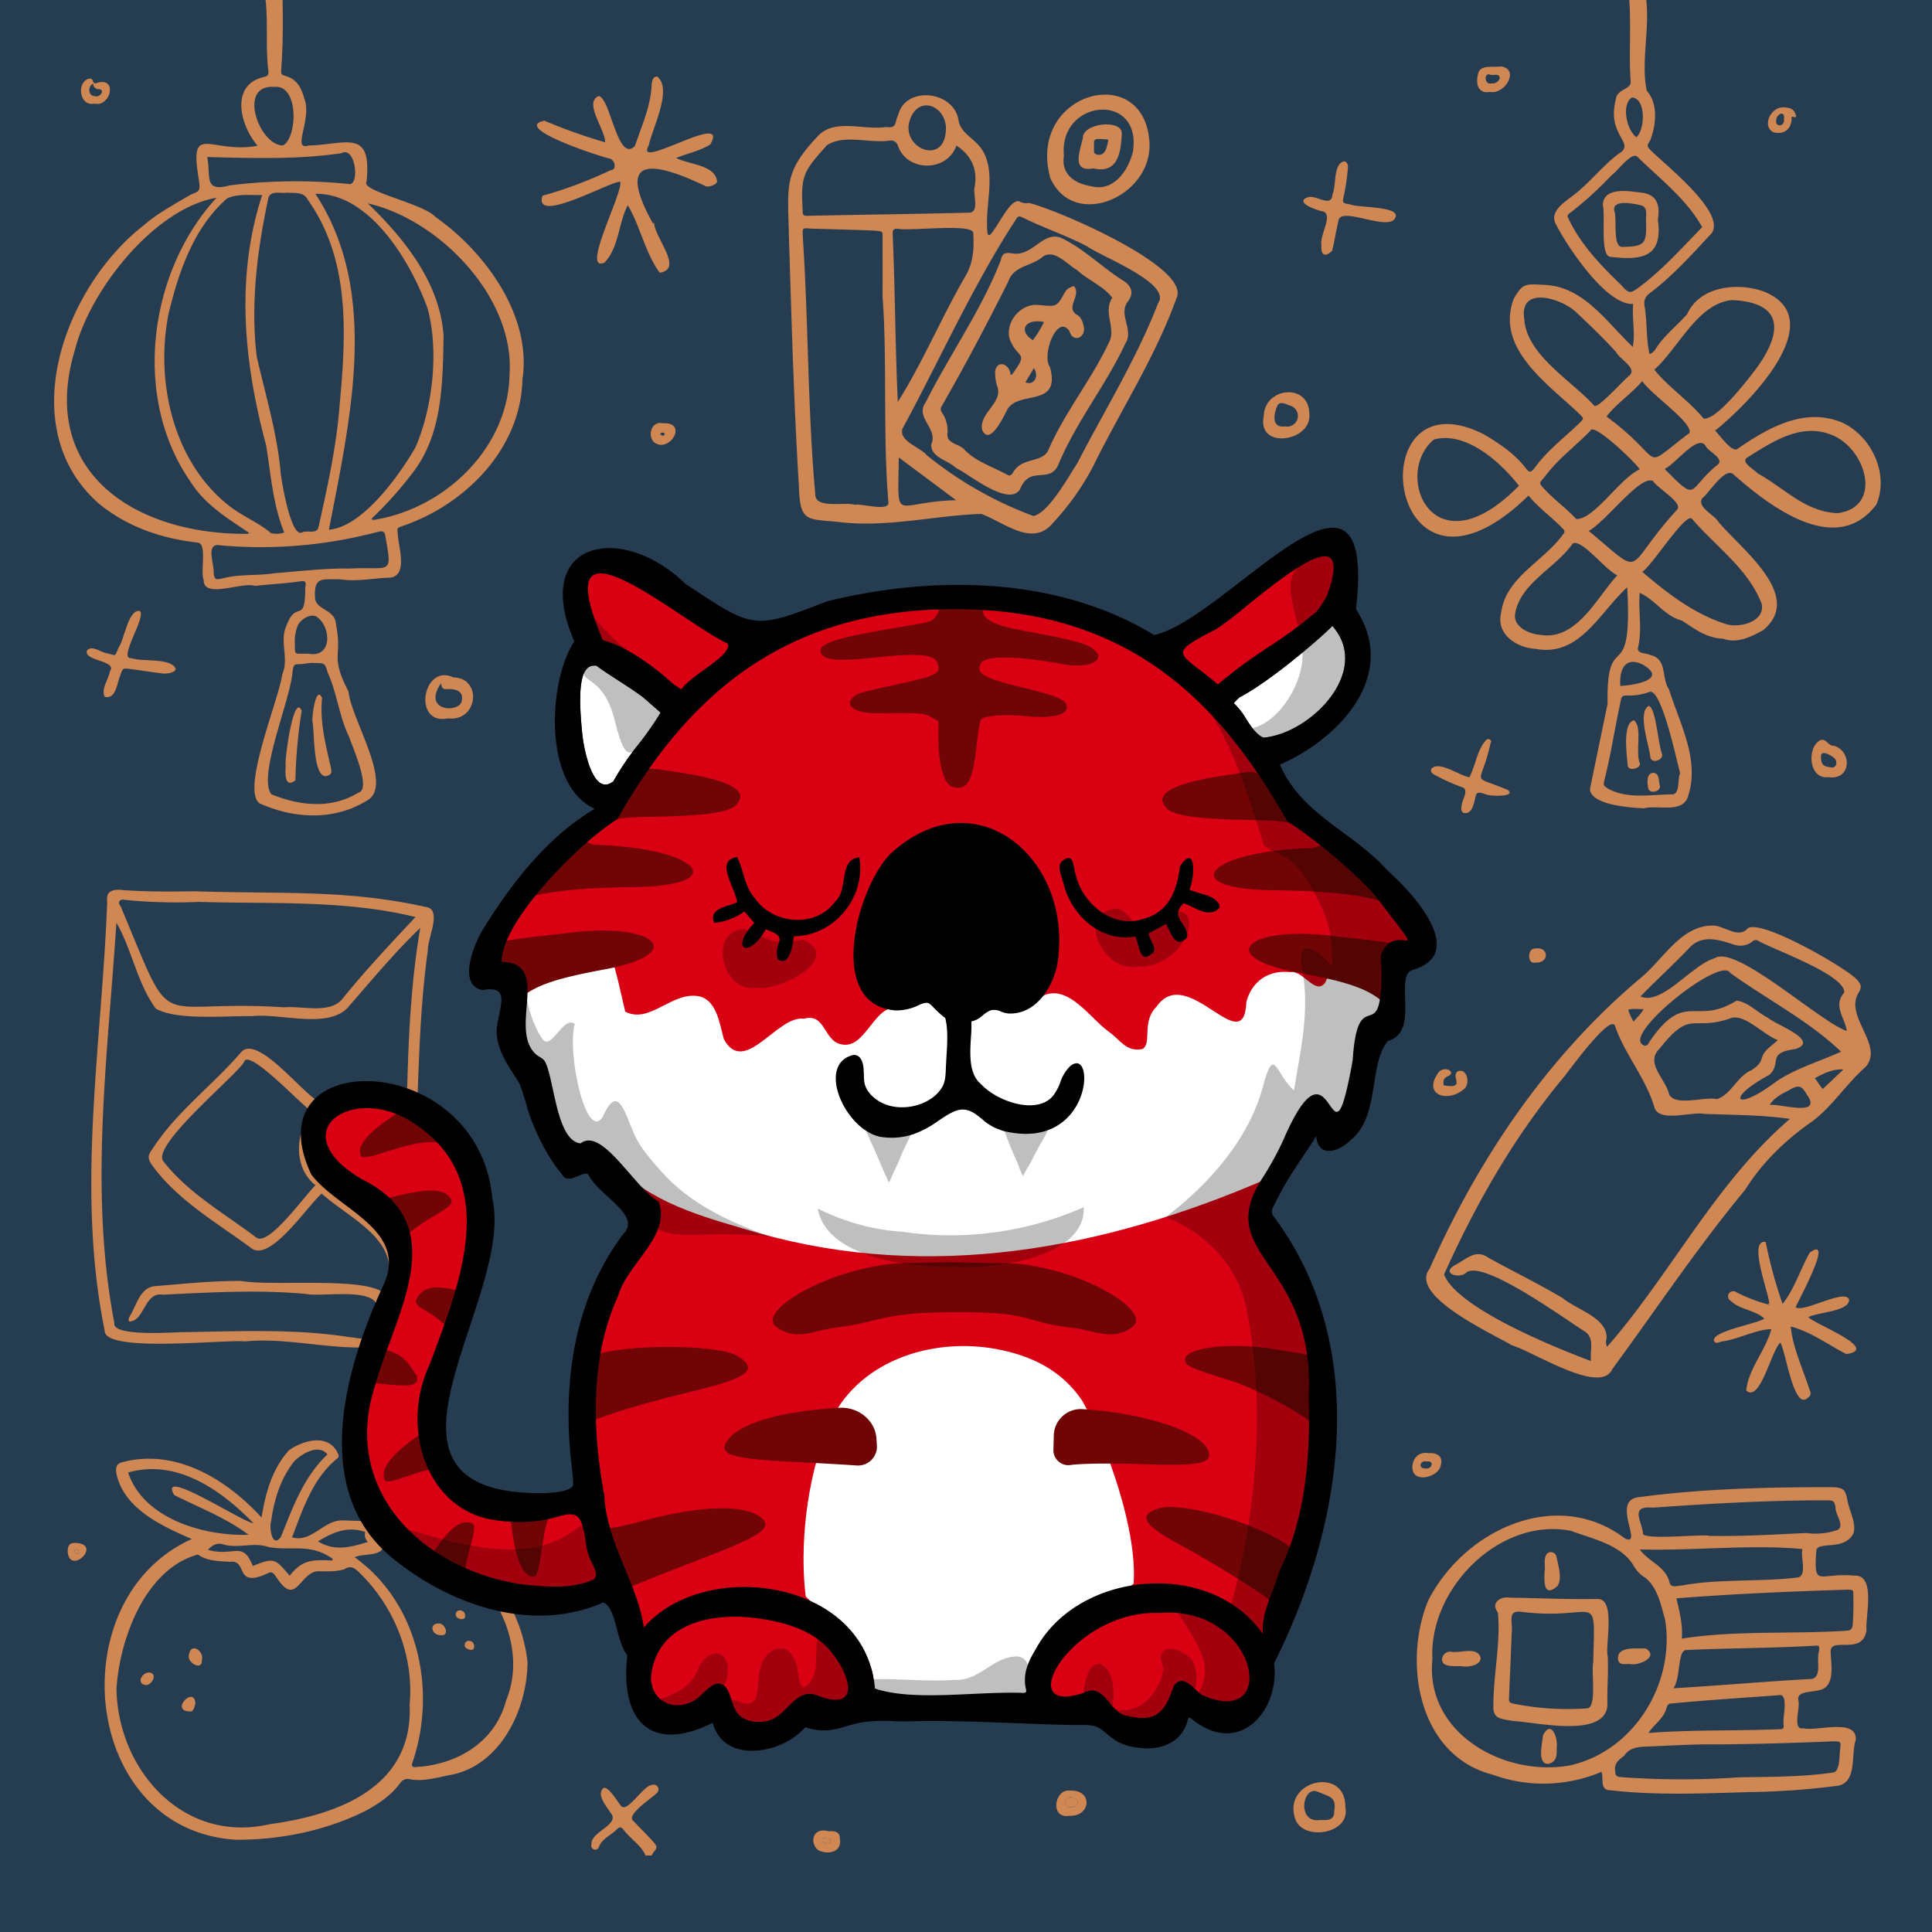 <svg width="600" height="600" viewBox="0 0 600 600" xmlns="http://www.w3.org/2000/svg" xmlns:xlink="http://www.w3.org/1999/xlink">
  <path d="M600,0H0V600H600Z" style="fill: #263C51"/>
  <g>
    <path d="M511.259,0c1.081,9.246-1.696,19.393.165,28.174,3.64,4.12,2.875,10.711,1.054,15.453-1.059,1.629-1.056,1.775.294,3.191,4.482,4.442,23.593,19.43,18.696,25.727-5.997,6.42-11.839,13.012-18.891,18.332-1.468,1.108-2.133,2.079-1.867,4.091.888,4.918.44,10.238,1.58,14.997a3.815,3.815,0,0,0,1.903-1.649c2.647-4.154,6.631-7.169,9.771-10.775,4.011-8.871,16.121-9.997,24.28-6.814,20.567,8.87-5.658,35.103-15.62,43.015,1.392,1.267,5.444,7.266,7.104,5.547,9.475-6.472,20.696-12.921,32.345-8.065,9.149,4.2,14.686,15.968,10.655,25.465-12.466,16.46-32.983.687-44.327-9.316-2.669-2.547-7.528,5.693-9.745,7.349-1.765,2.8,3.727,5.082,5.037,7.369,6.969,8.406,26.842,23.016,13.805,33.659-3.824,2.077-8.023,4.205-12.445,2.588-4.977-.144-8.769-3.024-12.693-5.598-5.425-1.403-8.262-6.43-13.129-8.635-.521,5.784.864,11.419-.572,17.199-.129,1.8,2.589,1.458,3.779,2.077,5.543,1.31,3.345,6.954,5.878,10.683,3.378,10.795,9.934,22.516,5.687,33.87-2.142,4.583-9.254,2.017-13.415,3.095-4.218-.193-16.473-.98-16.824-5.941,1.83-8.817,3.633-17.639,5.478-26.451-.4-24.713,7.886-3.946,6.102-36.243-8.584,7.795-14.771,21.69-28.447,19.115-6.044-.334-12.441-4.68-10.671-11.345,1.394-10.836,13.137-15.813,19.105-24.094.73-.788.69-1.329-.065-1.969-3.371-3.535-7.404-6.31-10.568-10.2-44.381,43.263-53.483-39.116-13.797-18.984,4.75,2.847,9.343,5.85,12.8,10.313,1.299,1.676,1.647,1.657,3.042-.107,3.843-5.301,9.069-9.175,13.709-13.688,1.536-1.537,1.517-1.384-.045-2.968-9.701-9.284-26.127-20.272-20.289-35.737,2.724-4.644,3.469-4.614,9.299-4.263,12.305.334,19.499,11.554,27.654,19.266.826-4.472-.29-8.753.113-13.35-8.256.57-20.472-17.827-23.945-24.692-2.093-3.585,1.94-6.433,4.496-8.391,5.584-3.967,9.597-9.567,15.068-13.644,5.331-3.209-3.92-5.546-1.022-16.622.184-3.312,4.448-3.187,4.658-5.408-.651-8.53.165-17.111-.456-25.627Zm2.509,114.814c4.512,5.601,10.747,9.57,15.296,15.188,4.118.513,13.803-12.154,16.559-15.828,8.054-11.18,8.21-20.274-7.73-20.978C527.191,94.217,521.298,108.093,513.768,114.814Zm-3.753,62.773c7.96,6.784,16.439,13.366,26.6,16.405,4.344.931,11.554-1.135,10.498-6.453-4.123-10.797-14.194-17.767-21.543-26.283C523.87,158.36,513.002,175.836,510.015,177.587ZM528.616,70.552c-4.78-8.702-13.15-15.028-20.188-21.933-1.9-1.432-6.129,4.642-7.967,5.825a108.319,108.319,0,0,1-13.117,11.88c-.384.326-.685.719-.387,1.239,3.729,8.15,10.063,14.73,16.466,20.904,2.513,2.851,2.826,2.781,5.912.515C516.459,83.605,522.442,76.893,528.616,70.552Zm42.035,88.821c14.192-1.836,8.993-19.935-1.695-24.27-9.737-3.956-18.557,2.149-26.511,7.097-1.734,1.518,2.375,3.576,3.348,4.777C554.094,151.497,560.534,158.952,570.651,159.373ZM473.398,99.24c.734,10.965,14.639,18.948,21.604,26.651.765,1.71,9.418-8.144,11.055-9.292,2.468-2.242-3.039-5.06-4.11-7.175-3.986-4.467-8.33-8.568-12.686-12.668C484.408,92.423,471.626,88.713,473.398,99.24Zm-1.694,51.609c-5.81-7.503-16.669-17.11-26.463-14.314C432.341,147.573,445.214,177.982,471.704,150.849Zm30.582,27.787c-3.349-1.181-11.279-11.677-13.906-9.784-5.367,7.701-16.403,12.23-17.887,22.025-.352,3.978,4.504,6.017,7.896,6.296C489.635,199.002,495.804,185.676,502.286,178.636Zm6.953-32.878c-.977-1.777-14.601-14.95-15.361-11.958-4.535,4.693-9.856,8.586-13.836,13.857-1.93,2.557-2.639,1.917.042,4.709,2.982,3.106,6.503,5.65,9.43,8.821C495.076,161.421,503.046,148.494,509.239,145.758Zm12.541,94.353c-1.021-3.571-5.824-26.713-9.566-25.208a18.249,18.249,0,0,1-6.091,1.106c-2.508-.03-2.508.009-2.967,2.507-1.678,7.788-2.856,15.691-4.809,23.426-.499,1.948-.476,1.962,1.198,3.078,6.233,3.264,13.407,1.666,20.061,1.683C521.758,246.197,520.915,241.999,521.78,240.111Zm-28.402-75.238c18.163,15.059,10.22,12.147,27.554-6.683,1.604-2.15-6.268-6.66-7.608-8.828C509.294,147.461,498.555,162.208,493.378,164.873Zm5.532-35.518c19.387,14.305,9.661,17.141,25.747,5.137,1.385-3.019-12.273-12.27-14.632-16.148C506.557,122.424,502.144,125.167,498.91,129.355Zm18.052,16.261c10.774,10.919,6.725,6.46,16.724-1.515,1.471-1.977-3.105-3.786-3.969-5.584C527.354,134.505,520.104,144.38,516.962,145.616ZM503.2,213.027c4.256-.21,15.013-1.966,6.977-6.624C504.66,203.671,502.844,208.024,503.2,213.027Zm5.004-170.434c2.676-2.235,3.088-11.933-1.364-12.345C503.401,32.398,505.22,40.529,508.204,42.593Z" style="fill: #CF8754"/>
    <path d="M87.756,0c.148,7.113.109,14.222-.4,21.325-.133,1.851-.065,1.84,1.613,2.362,3.304,1.026,4.655,3.726,5.478,6.723,2.652,6.462-4.022,16.5,1.391,14.781,11.644-.275,19.778-5.482,17.988,11.308-1.85,2.781,17.86,6.835,21.293,10.793,15.478,10.865,30.104,30.699,27.139,50.53-.517,21.63-17.803,38.952-37.374,45.576-1.706.65-1.546.594-1.33,2.504.115,3.895,3.267,12.652-2.311,13.496-5.251.119-10.46,1.354-15.75.486-5.374.145-7.949-.962-7.667,5.498-.019,4.18,6.267,3.665,6.518,8.506,2.088,10.392-1.993,9.469,3.908,20.926.639,8.076,13.959,28.703,6.006,33.632-10.276,6.494-22.8,5.934-33.627,1.041-5.894-4.087,6.106-32.593,7.031-40.081,2.161-4.859-.921-10.11,1.258-15.012,3.11-8.483,5.895-.13,5.872-11.911.408-1.823.052-2.252-1.79-1.911-4.578.661-9.205.872-13.787,1.377-4.057-1.347-16.018,4.178-15.96-1.827-1.089-2.685,1.207-11.526-1.96-11.621-11.141-1.268-21.704-4.859-30.47-12.002-27.074-23.59-10.792-67.489,13.911-86.606,4.357-3.783,9.464-6.451,14.397-9.391,3.082-1.215,3.039-1.263,2.624-4.682-3.083-18.33,3.459-7.865,18.25-10.545-5.376-6.175-8.793-19.008,2.081-21.387,1.102-.221,1.377-.792,1.259-1.859C82.433,14.711,83.29,7.311,82.481,0ZM114.688,63.265l-.236-.307-.225.212c11.392,11.008,22.516,24.764,23.53,41.262-.298,14.793-.274,30.817-10.025,42.947a115.815,115.815,0,0,1-12.318,13.674c-.573.261-.149.657.388.442,22.071-3.298,42.141-22.261,42.451-45.393C159.796,92.516,136.79,68.549,114.688,63.265ZM76.982,165.783c.51.152.968-.111.319-.347-6.733-4.5-13.768-8.824-18.195-15.914-18.126-26.093-13.002-65.095,8.129-88.106C47.958,64.731,28.048,89.976,23.319,108.492,11.624,146.816,42.303,166.155,76.982,165.783ZM81.424,60.559c-3.579.119-8.002-.474-11.003,1.153C60.12,70.805,55.561,84.278,52.394,97.238c-4.314,21.233,1.426,46.788,19.394,60.315,3.945,2.962,8.618,4.793,12.384,8.031a8.08,8.08,0,0,0,4.101-.181c-3.538-8.771-4.133-17.901-5.62-27.096C75.792,112.84,73.049,86.09,81.424,60.559Zm7.412-.738-.002.071c-2.056.185-5.095-.85-5.572,2-3.385,15.926-5.483,32.482-3.549,48.713,2.709,11.99,6.379,23.935,7.446,36.207.33,2.974,3.283,20.807,6.825,18.433,1.727-.57,4.599.746,4.984-1.762,2.796-12.589,5.605-25.221,6.539-38.124,1.996-21.533,3.307-44.768-9.906-63.299C94.275,59.354,91.347,60.074,88.835,59.821ZM102.152,164.499c10.356-.789,21.849-16.824,26.866-25.552,5.396-12.409,7.32-30.014,3.802-43.056C127.758,81.665,114.948,59.901,97.94,60.186,118.161,90.862,108.655,130.536,102.152,164.499Zm-4.594,41.429c-1.321-.203-2.803.274-4.316.32-1.88.057-1.944.056-2.342,1.863-.399,8.683-11.043,32.843-6.63,38.548,8.781,3.611,18.666,4.677,27.07-.534,4.058-.98-1.885-14.107-2.851-17.137-3.15-6.37-3.777-13.608-6.711-20.117C100.881,205.906,100.854,205.914,97.558,205.928ZM108.5,176.582c12.724-.731,13.456,2.502,11.201-9.907-.288-2.357-1.465-1.651-3.308-1.258a141.191,141.191,0,0,1-47.991,3.941c-4.769-.921-1.8,5.947-2.042,8.608.262,1.971.539,2.117,2.475,1.736,5.335-1.51,10.888-.819,16.335-1.675C92.92,177.433,100.717,176.438,108.5,176.582ZM64.35,48.766c1.238,5.821-1.297,11.114,7.015,8.803a164.627,164.627,0,0,1,37.194-.407c3.19.072,1.785-11.907-2.5-9.585C92.176,49.603,78.375,49.111,64.35,48.766ZM85.259,26.993c-11.754-.921-4.68,18.352,2.656,18.171C92.404,42.69,92.879,26.256,85.259,26.993ZM95.876,203.031c7.334,1.295,7.034-8.212,2.582-11.425-1.897-1.36-5.619.941-6.186,3.215a14.145,14.145,0,0,0-.733,4.214C91.814,203.84,90.757,202.905,95.876,203.031Z" style="fill: #CF8754"/>
    <path d="M200.466,576.24c-1.236-3.126-4.834-5.268-6.868-8.082-.675-.755-1.15-.859-1.938-.145-1.741,1.9-4.618,2.915-5.589,5.406a1.241,1.241,0,0,1-.565.818,1.245,1.245,0,0,1-1.832-1.47c-.224-3.833,8.136-5.816,6.352-9.231-1.305-1.953-2.967-3.863-3.471-6.215.657-5.576,4.739,1.572,6.066,3.176,1.796,3.386,6.858-5.774,9.755-6.143a1.501,1.501,0,0,1,1.46,2.61c-1.487,1.55-9.916,6.916-6.956,8.71,2.08,2.305,4.403,4.41,6.395,6.785,1.445,1.661-.261,2.262-.89,3.781Z" style="fill: #CF8754"/>
    <path d="M60.619,276.8c27.264.888,47.436-.634,72.274,5.024,4.192,1.265-.197,9.947-.014,13.308-3.05,21.721-2.814,43.646-4.095,65.492-.612,13.016-2.05,26.348.904,39.156.194,4.511,3.948,12.961-.924,15.519-16.983,7.256-34.974-.419-52.62,1.284-6.667-.654-44.01,3.703-43.644-3.416-8.973-44.068-.808-88.939.794-133.253-.53-3.477,2.309-3.859,5.083-3.473C46.917,277.052,55.467,276.84,60.619,276.8Zm39.272,93.884c-4.598,4.079-15.351,20.477-21.416,17.264-10.802-8.058-23.074-14.913-31.16-25.973-1.469-2.177-1.548-3.058.057-5.194,7.478-11.595,18.634-19.662,27.45-29.957,4.871-5.752,18.65,12.072,23.626,14.93,2.157,1.961,7.577-4.53,12.341-3.661,4.388-.137,8.789-.368,13.143.396,2.476.435,2.462.516,2.569-2.006.434-16.23,1.272-32.244,4.012-48.286-8.078,7.701-15.273,16.433-22.641,24.873-6.452,6.526-21.046,1.508-29.646,2.509-8.14-.157-23.206,1.424-29.859-2.353-5.821-8.001-7.425-18.464-12.222-26.669-2.658,41.327-8.518,83.268-.631,124.332-.781,4.291,18.007,2.855,21.304,2.824,17.343-.234,34.815-1.156,52.074,1.6,1.429-.033,3.864,1.086,4.647-.483.69-2.491,2.251-4.581,3.185-6.957,3.328-8.799-16.715-4.942-21.511-6.005-14.944-1.398-29.691-.51-44.627.215-5.726-1.023-5.682,8.2-10.36,8.311-.53-.417-.218-1.064.03-1.55,2.208-3.412,3.111-8.986,7.911-9.425,8.902-.701,17.845-1.69,26.776-1.602,9.815,1.722,38.553-1.398,44.227,3.797C126.47,385.893,109.377,379.147,99.891,370.684Zm29.142-85.891c-21.784-5.367-44.92-4.018-67.296-4.696a161.011,161.011,0,0,1-22.979-.631c-1.538-.398-2.385.789-1.288,2.001,17.32,41.231,8.734,28.637,50.773,31.362,5.658-.504,13.864,2.119,17.951-2.434C113.378,301.443,121.192,293.184,129.034,284.793ZM96.872,345.206c-3.048-1.713-19.965-20.228-21.135-15.267-2.995,4.64-29.67,26.55-24.813,30.944,7.678,9.758,18.847,16.009,28.634,23.419,3.783,3.058,15.133-13.115,18.426-16.211C90.999,362.621,91.674,351.624,96.872,345.206ZM130.693,287.564l-.092.158.132.021Z" style="fill: #CF8754"/>
    <path d="M531.606,287.457c3.294-.356,7.923,4.032,10.846,1.189,2.882-4.322,30.916,11.948,34.154,15.496,1.384,1.457,1.676,2.441.65,4.086-4.7,7.436,7.92,16.189,2.208,23.041-5.921,5.151-10.186,12.022-16.335,16.751-8.423,5.844-15.737,12.783-21.209,21.551-14.737,17.758-27.556,37.037-41.222,55.645-3.672,8.152-24.542-5.498-31.154-7.418-6.055-3.621-32.097-15.367-25.597-23.719,15.298-34.411,36.622-65.982,65.513-90.319C516.383,298.166,521.903,287.561,531.606,287.457Zm24.279,60.027c-9.061-1.285-17.642-1.198-26.648-1.568-4.206-.771-14.414,2.963-15.547-2.358-2.715-8.866-8.985-15.988-12.05-24.708-1.021-4.777-14.084,13.275-15.616,15.203-15.648,18.714-27.542,39.478-37.559,61.741,3.981,10.378,34.405,22.719,45.633,26.887-.412-3.378,1.281-7.172-2.059-9.271-5.891-3.632-31.72-22.602-36.75-18.134-2.251,2.012-7.882.081-3.41-2.396,3.493-1.788,6.352-5.101,10.318-2.302,7.678,4.256,15.589,8.087,23.14,12.576,4.235,3.583,14.164,6.14,13.577,12.642a3.265,3.265,0,0,0,.186,2.463C518.807,395.774,532.804,367.235,555.885,347.484Zm-3.762-24.479c-4.629-1.64-10.617-8.696-15.03-6.645-11.709,3.939-11.949-3.046-21.704,9.312-4.637,4.439,1.962,9.484,2.99,14.229,1.942,3.775,10.888.606,14.824,1.428,4.348-1.295,6.285-7.095,10.736-8.99,1.513-.98,2.818-1.975,3.244-3.876C547.981,325.972,550.21,324.875,552.123,323.005Zm-42.642-13.55c6.682,2.88,15.821-9.758,23.02-11.868,6.513-4.452,32.983,20.035,41.041,22.577-.63-4.171-4.366-7.841-.799-11.908.279-5.552-21.588-13.142-26.775-16.121a1.367,1.367,0,0,0-1.696.235,6.131,6.131,0,0,1-5.888.961c-4.966-1.683-10.207-3.183-14.112,1.445C519.365,299.844,514.462,304.343,509.481,309.455Zm29.837,1.289c3.791.559,6.371,3.679,9.715,5.316,2.157,2.062,16.338,7.032,8.661,9.711-9.2,1.203-4.204,4.206-8.147,7.991-13.917,7.457-10.761,11.87,2.16,2.044,6.139-4.099,13.71-6.28,20.05-9.198-9.92-9.54-23.083-16.283-34.381-24.427-2.885-5.557-34.088,19.488-26.946,22.415,1.114.574,1.54-.591,1.923-1.218C523.425,307.3,526.543,318.753,539.318,310.744Zm10.231,32.409c2.99-.474,14.849,3.381,12.393-1.941-2.257-3.579-2.53-4.952-6.59-2.516C553.3,339.737,551.221,340.748,549.549,343.153Zm22.945-11.011c-3.263-.222-5.962,1.134-8.9,2.701,1.078,1.253,1.683,2.637,2.517,3.324C568.283,336.117,570.336,334.179,572.494,332.142ZM510.43,313.405c-1.79.036-3.261-.295-4.781.201a16.989,16.989,0,0,0,1.701,3.707C508.374,315.91,509.574,315.024,510.43,313.405Z" style="fill: #CF8754"/>
    <path d="M497.36,550.261a46.208,46.208,0,0,1-33.794.888c-22.923-5.872-27.993-34.465-20.093-53.929,11.006-21.915,39.891-35.687,61.216-19.396,5.696,2.53-4.14-11.405,3.768-12.796,20.015-2.716,40.367-3.188,60.587-3.178,3.338.148,4.028.634,4.669,3.904.499,3.365,2.863,7.058,1.919,10.398-2.81,5.697-11.214,2.29-11.566,5.436-.81,11.83.692,6.735,11.814,7.738,6.779-.344,3.4,12.53,3.784,16.901-1.02,7.894-10.727,2.219-11.127,6.358-.012,3.505,1.162,8.549-1.359,11.226-2.33,2.383-9.288.522-8.683,4.234.684,2.246-1.969,9.355,1.489,8.684,4.463,1.038,16.697-3.264,16.343,3.622-1.557,4.46.505,12.937-5.386,14.2a238.278,238.278,0,0,1-28.133,2.01c-14.2.429-28.427,1.029-42.573-.561C496.654,555.976,498.12,552.534,497.36,550.261ZM444.861,515.26c-2.373,22.933,22.185,36.62,42.467,33.042,19.968-4.265,32.939-25.338,29.812-45.194-1.303-4.557-2.331-10.082-6.202-13.134a10.266,10.266,0,0,1-3.745-3.98c-3.953-6.345-12.635-8.059-19.251-10.562C465.767,471,443.642,493.471,444.861,515.26Zm88.8,26.478c-7.434-.123-14.846.388-22.268.673-2.839.109-5.354.341-7.06,2.924-1.741,1.284-3.126,2.405-2.711,4.78.043,1.199.394,1.689,1.627,1.767a255.768,255.768,0,0,0,36.808.082c9.725-.16,19.475-.098,29.13-1.471a1.712,1.712,0,0,0,1.429-1.261c.774-1.834.602-3.756.815-5.648.318-2.811.385-2.805-2.35-2.785Q551.381,541.567,533.661,541.738Zm-11.346-32.851c16.99-2.645,34.032-1.327,51.13-2.451,1.32-.08,1.759-.519,1.917-1.758a84.337,84.337,0,0,0,.205-9.091c.035-1.854-.027-1.854-1.808-1.901-17.782.551-35.375,1.305-53.131,2.686C521.56,500.478,522.652,504.479,522.315,508.887Zm8.461-31.902c12.06.164,20.232-.462,30.241-.885a20.999,20.999,0,0,0,9.601-.943c2.466-1.209-.759-4.932-.586-7.093-.426-2.019-.604-2.069-2.747-2.131-18.035-.011-35.982,1.01-53.935,2.283-6.94-.587-3.893,3.378-3.096,7.748C508.992,478.609,529.734,476.268,530.776,476.985ZM519.671,524.31c14.505-.847,28.758-2.127,43.225-2.921,2.932-1.043,1.134-5.957,1.979-8.435.278-1.83.152-2.031-1.648-1.837-13.202.735-26.429.714-39.656,1.32C520.934,512.681,521.978,521.378,519.671,524.31Zm-10.446-43.114c3.102,4.132,7.975,5.072,9.279,10.299.461,1.781,2.386.938,3.692.912,11.961-2.188,24.186-1.057,36.207-2.517,2.897-.735.695-6.311,1.354-8.826C543.359,479.56,526.055,481.658,509.225,481.196Zm2.726,56.997c13.668-1.068,27.098-.591,40.727-1.171.684.052,1.283-.127,1.295-1.012-.54-2.338,1.435-8.835-.884-9.602-11.337.846-22.697,1.532-34.002,2.629-.89-.031-1.27.485-1.506,1.237C516.741,533.782,513.791,535.31,511.951,538.193Z" style="fill: #CF8754"/>
    <path d="M307.374,73.013c2.37-2.16,6.18-11.259,9.152-10.49a4.092,4.092,0,0,0,2.952.496c8.208,1.845,50.253,19.829,45.951,29.411C358.874,110.792,348.168,127.143,339.61,144.569a80.228,80.228,0,0,1-12.543,17.769c-6.351,7.816-15.239-.176-22.326-2.735-14.548.467-29.457,4.386-44.416,2.486-9.817-.952-11.889.055-12.211-10.984-1.61-26.018-2.296-52.066-3.126-78.113-.266-15.354-1.826-19.465,9.451-31.178,5.246-4.951,14.126-1.306,20.772-2.37,3.428.517,2.582-1.389,3.721-3.751,2.32-9.25,17.645-7.532,18.805,1.997.65,3.177,3.892,4.933,5.969,7.186,6.697,7.206,1.748,18.937,3.037,27.936ZM274.098,92.281c0-7.293.007-12.57-.004-17.847-.006-2.73.296-2.516-2.55-2.815-6.383-.284-12.778-.407-19.165-.604-3.208-.084-3.226-.87-3.021,3.159,1.721,26.392,1.46,52.878,3.829,79.235-.16,4.785,9.061,2.365,12.343,3.362,2.229-.465,10.53,2.23,10.389-.73C274.127,135.669,275.572,111.994,274.098,92.281ZM320.966,160.258c4.723-1.055,10.704-12.007,13.555-16.317,8.511-16.526,18.42-32.397,25.137-49.784,4.412-6.131-17.684-14.47-22-17.635-6.586-3.448-13.659-5.79-20.307-9.082-1.235-.611-1.559.256-2.017.964C301.918,89.064,291.919,111.64,280.216,133.252c-.947,3.855,5.428,5.537,7.571,8.088A116.786,116.786,0,0,0,320.966,160.258ZM297.022,45.212c-2.879,8.267-15.326,8.28-18.171.044a2.241,2.241,0,0,0-2.483-1.604c-6.261.974-14.275-2.087-19.599,1.493-7.476,8.358-8.089,9.359-7.477,20.661-.115,1.6,1.418,1.185,2.488,1.194,16.527-.344,33.061-.54,49.584-.966,2.818-.708.714-5.694,1.326-7.977C303.658,52.543,301.683,48.255,297.022,45.212Zm-18.205,79.631c7.686-12.227,13.359-25.758,20.579-38.355,2.793-4.386,3.169-8.894,2.865-13.923.621-3.435-19.923-.647-23.505-1.546-1.37-.01-1.59.58-1.53,1.721C277.993,90.121,278.027,107.457,278.817,124.843Zm.31,17.223c-.256,21.285-1.901,13.764,17.796,13.273Zm14.631-102.806c-.624-6.771-8.71-9.621-11.215-1.906C279.58,46.288,294.167,52.054,293.758,39.26Z" style="fill: #CF8754"/>
    <path d="M59.56,477.961c-9.532-4.132-21.185-9.491-23.442-20.476-.286-2.173.231-3.041,2.276-3.484,16.433-4.16,32.07,5.52,42.837,17.283,1.238-7.69,3.275-15.086,8.506-20.88,4.526-3.219,12.444-5.346,15.24,1.086.197.533.383,1.011-.256,1.46-7.588,6.151-10.623,15.638-14.01,24.456,5.997,1.894,9.812-5.463,15.741-5.227,9.16.305,18.639.32,27.485,3.396,16.05,7.292,27.96,22.877,29.878,40.518.011,14.448-8.138,31.913-23.481,35.05-4.28.747-8.624,2.247-12.997,1.422a2.809,2.809,0,0,0-3.087,1.231c-2.714,3.675-6.412,6.206-10.347,8.391-12.415,6.305-26.783,9.24-40.656,9.159C25.22,568.37,18.35,496.462,59.56,477.961Zm19.157-4.97-.021.033c-9.988-10.268-23.899-20.098-38.907-15.708,4.775,14.34,23.504,19.802,37.383,19.315-6.624-5.053-15.36-8.478-23.037-12.306C48.603,454.996,76.322,473.405,78.717,472.991ZM36.174,524.474c.429,25.261,20.742,48.132,47.385,42.082,21.522-2.909,44.839-11.502,43.648-37.22,1.404-15.106-4.789-30.427-15.565-40.919-1.38-1.374-2.723-2.415-4.692-1.077-2.586.805-5.385.673-8.074.619-5.937.198-6.802,11.56-13.091,1.778-1.242-1.681-1.42-1.769-3.326-.814-9.7,4.164-5.39-4.668-11.13-3.891-3.359-.229-6.95-.164-9.858-2.254C45.258,487.138,37.18,508.688,36.174,524.474Zm73.937-40.872c19.778,14.093,25.666,41.329,17.976,63.787-.402,1,.016,1.532,1.105,1.382,12.797-.771,24.534-7.665,27.983-20.661,9.464-22.973-13.273-51.817-37.123-52.4-.423.684.087,1.788-.97,2.261-.421.188-.169.693-.15,1.081C119.892,483.65,113.021,482.262,110.111,483.602Zm-8.43-31.927c-2.661-3.372-7.938-.258-10.286,2.124-4.258,5.344-6.311,12.037-7.2,18.741-.667,1.936.41,8.429,3.021,4.788C91.001,468.063,94.163,458.871,101.681,451.675Zm1.527,32.961.101-.538c-7.11-5.016-12.804-2.306-20.029-3.683-4.529-1.585-9.543.645-14.186-.853-1.941-.474-3.064.319-4.536,1.737,8.079,2.347,10.786-3.03,13.952,5.038,6.532-2.662,6.923-2.406,11.433,3.033C93.919,484.277,97.073,484.37,103.208,484.636Zm-4.465-5.946c5.194,3.138,9.946,1.877,15.533.167a3.068,3.068,0,0,1-.85-3.085C107.99,473.87,103.472,475.81,98.743,478.69Z" style="fill: #CF8754"/>
    <path d="M202.787,69.409c.486-.202.185-.697.361-1.018-.73,4.755,9.624,14.979,1.751,16.321-4.516-6.073-6.047-14.449-9.939-20.999-2.89,5.611-2.821,13.385-7.251,17.849-7.493,3.247,6.01-22.027,4.877-25.146-3.435.064-26.955,13.489-24.119,4.379a132.968,132.968,0,0,0,21.163-7.938c1.968-.138,1.395-2.862-.022-3.539-2.569-.46-31.074-9.704-20.523-11.832a163.816,163.816,0,0,0,18.845,6.704c.145-3.792-6.832-12.415-1.971-14.36,3.68.706,5.822,20.935,11.215,15.521,2.058-6.188,4.87-12.165,5.192-18.837.092-1.894.65-2.699,1.7-2.76,4.949,3.836-1.51,16.118-2.625,21.526-4.666,8.069,25.593-11.309,19.107-.38-3.369,2.022-6.676,2.623-10.586,4.165,4.076,2.041,12.381,2.209,12.734,7.387-.307.946-2.553,1.769-3.529,1.38C202.98,50.087,190.894,47.998,202.787,69.409Z" style="fill: #CF8754"/>
    <path d="M549.463,404.713c-.213-3.329-6.698-19.858-1.12-19.029a146.942,146.942,0,0,0,5.249,19.258c3.685-4.612,5.485-10.709,8.428-15.902,7.851-5.754-3.622,15.011-4.376,16.95,2.48,1.785,15.452-5.949,16.595-2.387.156,3.672-9.701,3.913-12.626,5.433,1.31,1.923,22.665,9.923,11.757,11.486-5.678-2.936-10.932-6.912-17.254-8.559.654,6.484,3.736,13.08,5.785,19.41.366.951.849,1.854-.456,2.676-4.318,4.394-6.835-14.327-8.542-17.083-2.776,2.333-6.265,18.769-10.596,14.875.65-6.707,6.065-12.526,7.813-19.083-5.117.198-10.174,3.161-15.401,3.849-.853.173-2.036.994-2.444-.342-.272-2.898,12.819-5.029,15.649-6.715-2.553-2.679-7.529-2.722-10.406-5.541a1.602,1.602,0,1,1,1.704-2.703,50.652,50.652,0,0,0,9.796,3.779C549.293,405.587,549.82,405.098,549.463,404.713Z" style="fill: #CF8754"/>
    <path d="M356.993,44.492c.696,16.587-23.542,27.113-30.821,10.79C318.806,28.439,355.705,18.63,356.993,44.492Zm-26.583,3.83c-.97,5.861,3.349,8.702,8.577,9.538,6.784,1.78,11.427-4.845,12.838-10.709C354.81,28.314,328.738,30.717,330.41,48.323Z" style="fill: #CF8754"/>
    <path d="M410.391,76.296c-.675-3.239,3.748-9.521.502-10.623-1.923-.299-9.494-3.007-4.422-4.492,2.482-.497,7.037,3.368,7.325-.765,1.318-2.871.131-9.644,3.726-10.313,1.026.351,1.165,1.272,1.078,2.166a67.416,67.416,0,0,1-1.204,8.269c-.575,2.56-.532,2.565,1.953,2.941,2.451,1.161,17.25.366,13.561,4.76-3.197,3.058-16.994-4.349-17.261.506-.765,2.974-1.192,6.178-1.93,9.078C411.538,80.1,410.118,79.151,410.391,76.296Z" style="fill: #CF8754"/>
    <path d="M50.623,209.186c-2.856-.398-6.489-.899-10.119-1.412-2.348-.332-2.364-.346-3.153,1.954-1.025,2.323-1.271,7.598-4.838,6.666-1.25-2.379,1.234-5.433,1.628-7.937,2.376-3.408-8.142-3.051-7.152-6.401,1.555-1.969,4.424.714,6.404.849,2.778.685,2.212,1.145,3.378-1.653,1.912-2.669,2.981-11.979,6.609-11.529,2.353,1.544-6.993,15.194-2.548,14.676,3.645,1.245,12.123-.229,13.75,3.284C54.513,208.538,53.029,209.25,50.623,209.186Z" style="fill: #CF8754"/>
    <path d="M456.346,241.381c2.038-4.016,2.382-8.67,5.33-11.697.792-.416,1.803.218,1.231,1.073-3.011,14.066-6.721,9.476,5.371,14.58,2.551,2.114-4.685,1.925-5.831,1.592-1.422-.065-3.818-1.902-4.189.406-.459,1.935-1.039,5.786-3.759,5.106-.757-.397-.806-1.442-.525-2.371.034-1.743,2.479-4.882.008-5.619a64.22,64.22,0,0,1-8.277-3.728c-.876-.424-1.555-.934-1.19-1.981C447.059,236.168,453.033,240.827,456.346,241.381Z" style="fill: #CF8754"/>
    <path d="M417.818,561.225c1.794,8.605-14.075,10.863-15.779,2.988C398.865,552.716,417.997,548.545,417.818,561.225Zm-7.501,3.951v.046c2.182.08,4.132-.011,4.023-2.682.89-4.631-1.721-4.601-5.236-6.142C404.361,554.565,402.62,566.647,410.317,565.176Z" style="fill: #CF8754"/>
    <path d="M406.625,128.419c1.002,8.777-16.34,11.368-14.159.897C392.624,120.185,406.472,118.842,406.625,128.419Zm-7.537,4.001a3.318,3.318,0,0,0,1.489-6.465c-1.359-.524-3.403-1.635-4.034.412C395.45,129.045,395.033,132.965,399.088,132.42Z" style="fill: #CF8754"/>
    <path d="M139.146,223.113c-11.227,2.253-7.834-17.316,1.682-12.732C149.867,210.578,148.457,224.192,139.146,223.113Zm-2.166-10.932c-6.199,8.853,6.126,9.496,6.459,5.243.585-3.008-2.415-3.612-4.658-3.409C137.772,214.1,137.127,213.796,136.98,212.181Z" style="fill: #CF8754"/>
    <path d="M567.813,241.346c-6.061.836-6.849-9.196-2.507-11.478,2.084-.619,2.205,1.796,4.335,1.753C575.254,233.369,574.941,242.429,567.813,241.346Zm-2.27-6.09c.042,2.106.683,2.817,2.791,2.992,1.828.698,2.612-1.581,1.352-2.775C568.732,234.567,565.157,232.516,565.543,235.256Z" style="fill: #CF8754"/>
    <path d="M448.342,337.064c7.285,1.259,1.907-2.834,4.436-4.379,2.825-1.015,3.828,3.657,2.087,5.355-5.14,4.7-13.518,2.037-7.909-5.263.943-.898,3.15-1.13,3.713.278C450.56,334.865,447.76,333.619,448.342,337.064Z" style="fill: #CF8754"/>
    <path d="M462.721,28.554c-3.755.626-4.468-2.489-3.724-5.505.557-3.205,4.798-1.987,7.171-2.429C472.037,21.493,467.429,29.417,462.721,28.554Zm.554-2.665c1.13.248,2.696-.93,2.445-1.93-.489-1.325-1.955-.372-2.937-.77C460.746,22.379,460.945,26.567,463.275,25.888Z" style="fill: #CF8754"/>
    <path d="M332.167,563.916c-6.302,1.029-4.652-8.422.056-7.835C339.521,555.733,338.854,564.163,332.167,563.916Zm.827-5.726c-2.243-.614-3.012,3.08-.747,3.041C335.198,561.642,335.44,558.404,332.994,558.19Z" style="fill: #CF8754"/>
    <path d="M443.557,451.294c2.758-.191,4.78.933,3.852,3.932-.67,3.287-7.719,5.422-8.686,1.402-.547-2.618,1.185-5.998,4.834-5.347Zm-.466,2.596c-2.209-.549-2.745,2.31-.366,2.163C444.789,456.36,445.521,453.444,443.091,453.89Z" style="fill: #CF8754"/>
    <path d="M29.348,32.176c-4.671,1.066-5.715-6.645-1.706-7.765,1.87-.252.56,2.226,2.888,1.204C36.609,24.219,34.186,33.355,29.348,32.176Zm-.413-6.224c-1.855.97-1.476,3.991.526,3.88,1.351.684,3.353-1.822,1.392-2.139a1.688,1.688,0,0,1-1.917-1.742Z" style="fill: #CF8754"/>
    <path d="M554.201,33.358c1.325.064,2.761.275,3.347,1.925.171.482.732,1.441-.708.988-.631-.198-.402.482-.427.799-.258,3.276-2.596,4.88-5.749,3.963C546.939,38.938,550.264,32.812,554.201,33.358Zm-.183,3.448c.434-2.547-2.44-1.582-2.43.776C551.363,39.54,554.46,39.41,554.018,36.805Z" style="fill: #CF8754"/>
    <path d="M257.354,568.704c1.887-.147,3.478.209,3.466,2.165.823,4.365-3.611,5.206-6.604,3.777C251.305,572.574,252.21,567.267,257.354,568.704Zm-1.127,2.086c-1.954.067-.359,2.041.862,1.799.568.114.899-.212.874-.8C257.907,570.495,256.672,571.259,256.227,570.79Z" style="fill: #CF8754"/>
    <path d="M205.898,131.453c8.137-.426,1.741,9.826-2.958,5.737C200.976,134.793,202.562,130.63,205.898,131.453Zm.523,3.276c-.169-.52-1.456-.53-1.294.11C205.303,135.442,206.496,135.439,206.421,134.729Z" style="fill: #CF8754"/>
    <path d="M21.008,481.959c.052-2.224.632-2.853,2.574-2.793C31.879,479.65,21.764,489.326,21.008,481.959Zm3.444-.297c-.064-.296-.367-.437-.793-.429C22.145,481.288,24.379,483.998,24.452,481.662Z" style="fill: #CF8754"/>
    <path d="M476.801,298.952c-2.56.607-2.535-4.528.013-4.383C480.968,293.834,481.403,299.166,476.801,298.952Z" style="fill: #CF8754"/>
    <path d="M114.598,63.349l-.371-.178.225-.212c.079.102.157.204.238.305Z" style="fill: #CF8754"/>
    <path d="M115.802,161.495c-.52.169-.984-.117-.388-.442Z" style="fill: #CF8754"/>
    <path d="M77.301,165.436c.632.198.214.551-.32.348A3.669,3.669,0,0,1,77.301,165.436Z" style="fill: #CF8754"/>
    <polygon points="130.693 287.564 130.733 287.743 130.601 287.722 130.693 287.564" style="fill: #CF8754"/>
    <path d="M549.018,405.085c.275.502.802.013.445-.372Z" style="fill: #CF8754"/>
    <path d="M332.994,558.19a1.59,1.59,0,0,1,1.594,1.097,1.585,1.585,0,0,1,.066.684c.237,1.398-4.225,2.079-3.722-.188C331.051,558.5,331.549,558.101,332.994,558.19Z" style="fill: #CF8754"/>
    <path d="M256.227,570.79c.445.469,1.68-.295,1.736.999.025.588-.306.914-.874.8C255.867,572.83,254.273,570.857,256.227,570.79Z" style="fill: #CF8754"/>
    <path d="M23.659,481.233c-1.514.055.72,2.765.793.429C24.388,481.366,24.085,481.225,23.659,481.233Z" style="fill: #CF8754"/>
    <path d="M514.878,68.271c1.584,11.641-4.931,12.664-14.832,11.493-3.237-.508-1.382-12.864-2.29-16.182.396-5.865,8.687-4.147,12.782-3.64C514.995,60.763,515.492,64.424,514.878,68.271Zm-3.67.758c-.201-1.87.821-4.771-1.72-5.3-2.089-.479-8.806-1.918-8.167,1.677,1.016,2.545-.719,11.525,2.628,11.282C510.612,76.526,511.42,75.857,511.208,69.028Z" style="fill: #CF8754"/>
    <path d="M516.202,234.324c.301,1.868-3.59,3.049-3.691.596-.439-3.662-4.066-13.754-.463-15.715C514.326,219.92,514.947,231.274,516.202,234.324Z" style="fill: #CF8754"/>
    <path d="M509.295,237.231c.278,1.279-3.682,2.59-3.804.391-.26-3.077-1.705-13.11,1.951-13.936C510.228,225.923,507.724,233.277,509.295,237.231Z" style="fill: #CF8754"/>
    <path d="M515.503,244.111c.306,1.855-3.634,2.669-3.689.34-.289-1.533-.512-4.432,1.705-4.44C515.478,240.278,515.041,242.543,515.503,244.111Z" style="fill: #CF8754"/>
    <path d="M97.048,224.069c-.297-1.385,1.116-11.616,2.973-7.289-.772,7.396,1.125,14.555,2.756,21.693.371,1.7.036,2.178-1.556,2.584C97.159,241.22,97.686,227.445,97.048,224.069Z" style="fill: #CF8754"/>
    <path d="M88.725,237.809c-.435-1.77,2.504-22.966,4.966-17.051a155.589,155.589,0,0,0-1.947,21.582C88.299,245,88.598,240.025,88.725,237.809Z" style="fill: #CF8754"/>
    <path d="M499.316,514.437c.203,5.996-.268,10.633-.114,15.258-.919,10.26-22.32,5.078-29.449,4.765-3.66-.766-6.242-.408-5.961-5.097.006-9.43,2.316-19.455,1.382-28.58-2.363-3.211,1.008-5.069,3.686-4.616,9.1.133,18.194.58,27.298.409C501.953,496.458,498.368,511.433,499.316,514.437Zm-4.466,1.438-.06-.003c.615-22.804,1.599-12.509-21.907-15.245-5.141-.88-2.924,3.246-3.414,6.543-.248,6.542-.543,13.082-.806,19.624-.08,1.969-.058,1.962,1.798,2.378a84.674,84.674,0,0,0,22.362,1.378C496.114,530.391,494.013,518.832,494.85,515.875Z" style="fill: #CF8754"/>
    <path d="M454.579,517.567c-2.036-.442-6.71.659-6.743-2.255a2.548,2.548,0,0,1,2.741-2.366c2.839.581,7.791-1.669,9.18,1.6C460.215,517.094,456.417,517.664,454.579,517.567Z" style="fill: #CF8754"/>
    <path d="M479.759,487.749c.133-1.561-.337-3.26.341-4.72a1.72,1.72,0,0,1,3.236.308c.572,2.741,1.923,6.82.362,9.219-4.515,3.867-4.092-1.633-4.011-4.807Z" style="fill: #CF8754"/>
    <path d="M483.445,542.746c.105,2.467-.028,4.397-2.569,5.038-3.657.195-1.867-6.615-1.661-8.958C481.891,533.839,483.926,540.024,483.445,542.746Z" style="fill: #CF8754"/>
    <path d="M506.308,516.784c-1.376-.165-3.44.628-3.807-1.351-.549-4.319,5.783-3.383,8.585-3.493C515.382,514.515,509.042,517.368,506.308,516.784Z" style="fill: #CF8754"/>
    <path d="M289.19,138.118c2.254-5.174-5.074-8.294-1.762-13.085,7.471-14.835,17.35-28.724,23.367-44.169.42-1.953.923-2.379,3.013-2.272,6.783,1.602,9.857-6.946,15.649-4.744,7.218,3.356,12.908,9.346,19.697,13.507,2.157,1.525,3.065,3.57,1.262,6.089-3.428,4.148,1.918,8.904-.952,13.281-6.011,12.897-15.098,24.065-20.641,37.241-2.709,6.779-8.919.124-12.06,8.027-3.546,5.466-15.597-4.58-19.917-6.706C294.411,142.912,289.166,142.14,289.19,138.118Zm56.231-45.646c-2.574-3.526-7.612-5.511-10.934-8.615-3.096-1.692-6.863-6.513-10.521-4.23-3.572,3.173-9.154,2.763-10.846,7.84C306.571,100.531,299.737,113.443,292.47,126.124a1.671,1.671,0,0,0,.061,2.003,9.838,9.838,0,0,1,1.691,6.597c-.257,3.272,3.964,3.034,5.561,5.192,3.601,3.599,8.644,5.065,12.996,7.515.899.475,1.267.129,1.741-.517,2.668-5.002,8.554-3.057,10.871-6.724,5.223-12.262,13.903-22.562,19.383-34.669C346.218,101.257,342.624,96.794,345.421,92.472Z" style="fill: #CF8754"/>
    <path d="M62.698,515.554c.245,3.666-5.111.655-3.939-1.941C59.407,510.027,63.467,512.803,62.698,515.554Z" style="fill: #CF8754"/>
    <path d="M60.686,528.956c-.303.804-.347,2.645-1.666,2.559C52.553,531.414,60.357,523.335,60.686,528.956Z" style="fill: #CF8754"/>
    <path d="M45.409,523.323c-3.792-.362-.619-5.114,1.84-3.632C48.599,520.812,46.921,523.204,45.409,523.323Z" style="fill: #CF8754"/>
    <path d="M137.047,507.83c-3.082.105-3.887-3.678-.86-3.627C138.195,503.911,139.757,508.067,137.047,507.83Z" style="fill: #CF8754"/>
    <path d="M144.434,501.871c.179,1.614-2.955,1.018-2.899-.421C141.486,499.396,144.64,499.846,144.434,501.871Z" style="fill: #CF8754"/>
    <path d="M147.241,511.441c.094,1.867-3.319.607-2.921-.624C144.461,508.79,147.544,509.398,147.241,511.441Z" style="fill: #CF8754"/>
    <path d="M339.573,52.296c-7.055,1.282-4.093-5.485-3.275-9.554.076-4.668,12.719-5.831,12.068-.971C348.099,47.532,347.035,54.052,339.573,52.296Zm4.619-8.956c-5.272-.356-4.345-.532-4.441,3.446a1.201,1.201,0,0,0,.42,1.024C343.16,49.103,343.87,45.594,344.192,43.34Z" style="fill: #CF8754"/>
    <path d="M314.279,116.343c5.502-7.541,1.749-4.454-.754-11.162-1.369-5.156,3.469-10.955,8.783-10.476,5.674.464,5.716.902,8.179-3.543.984-1.569,1.015-1.55,2.986-2.356,2.653,2.988-3.066,6.727,1.289,9.162,1.175.809,1.617,2.345,1.865,3.79.43,3.214-3.405,4.758-4.475,1.14-3.845-5.756-8.754,7.587-6.089,11.063,3.536,12.964-9.941,6.931-13.357,13.44-1.129,2.253-5.454,11.303-7.711,6.045-.908-5.149,6.31-8.29,4.808-13.124a13.945,13.945,0,0,1-.743-5.185c.886-3.7,4.704-1.792,4.746,1.226Zm9.944-16.336c-5.81-1.23-8.161,2.761-3.443,5.629A34.916,34.916,0,0,0,324.223,100.007Zm-5.761,18.738c2.907,1.078,4.234-2.185,2.604-4.413C320.115,115.943,319.32,117.291,318.462,118.745Z" style="fill: #CF8754"/>
  </g>


  <g>
    <path d="M396.5,249c-10.755-16.598-22.823-33.294-39.5-44.5-50.356-30.527-123.226-21.914-156.5,35-12.649,21.217-37.26,33.328-46.021,58.21-.829,3.359,9.171-1.672,8.926,8.177.362,8.37-3.514,16.507,4.163,22.628,5.407,4.566,2.219,18.998,11.237,26.889,8.121-2.641,9.913,1.894,14.871,8.17C196,372,205.871,370.314,204.5,378.5c-14.24,20.418-22.278,43.36-19.427,68.781.495,16.203,4.902,31.559,11.108,46.393C201,526.551,208.683,481.003,249.5,497.5c10.893,4.613,22.565,16.493,21.5,29.051,7.481,2.557,19.389-.544,28.21,0,6.019-.775,16.417,1.675,20.79-.947-.613-33.314,51.769-44.631,70.293-20.069.833,1.062,2.21,4.21,2.707,2.965,4.868-8.376,7.906-24.11,11-35,8.5-35.5,6.803-65.207-14-91-1.458-1.975-2.986-5.519-.5-7.5,2.601-5.253,5.03-10.343,7.552-15.821,4.861-4.672,4.448-16.679,14.031-17.941,3.917,11.262,5.29,6.238,7.1-1.328,6.317-7.41-.683-20.41,7.959-24.63,2.44-.114,2.396-.113,2.456-2.621,1.181-10.103-1.411-16.507,10.902-20.159C428.598,273,410.047,263.727,396.5,249Z" style="fill: #D90013"/>
    <path d="M378.5,213.5c9.372-6.86,52-32.5,32.618-41.878-15.844,7.554-30.618,20.878-44.446,29.927C366.057,204.942,376.132,209.895,378.5,213.5Z" style="fill: #D90013"/>
    <path d="M182.334,477.664c-.517-15.855-6.207-8.159-20.5-7-76.707-11.659,25.5-90-33.731-123.054-16.269-9.946-38.272-1.684-24.769,13.054,26.237,17.899,27.828,27,15.666,57.336-13.095,32.664-7.166,51.664,20.334,66.664,19.5,9.674,32.27,10.606,47,5.5C188.454,487.402,185.369,482.29,182.334,477.664Z" style="fill: #D90013"/>
    <path d="M230.255,501.717C196.181,499.5,191.5,536.489,215.5,529.5c3.127-1.886,7.13-9.906,10.432-4.765C228,536.5,232.946,537.241,241,534.5c7-3.5,6.285-9.731,12.5-6.5C276.15,535.833,266.5,502.5,230.255,501.717Z" style="fill: #D90013"/>
    <path d="M336,507c-13.21,5.644-15.175,27.39,1,19.551,9.249-2.401,6,13.449,23.083,5.771C366,531,362.957,517.534,370,524c5.891,7.845,20,9.5,17.907-4.908C383.5,492,351.297,497.086,336,507Z" style="fill: #D90013"/>
    <path d="M188,200.5c26,16.5,17.279,21.749,40.5,0-10.262-5.736-40.085-31.928-46.5-20C181.903,186.368,182.716,197.376,188,200.5Z" style="fill: #D90013"/>
  </g>
  <g>
    <path d="M270.939,526.696c3.1-14.714-12.941-22.688-20.72-30.923-1.882-15.094.072-36.171,7.078-52.942,8.229-19.699,31.423-27.785,52.401-23.825,10.524,1.987,20.091,6.555,26.379,15.994,7.93,14.093,17.221,40.723,15.963,56.863-6.501,5.189-18.799,5.128-24.348,13.666-4.488,5.419-10.02,11.909-8.622,19.444.301,1.591.18,1.594-1.31,1.73C302.08,527.445,286.679,527.116,270.939,526.696Z" style="fill: #fff"/>
    <path d="M180.901,228.584c-1.794-16.837-.148-22.479,4.346-21.836,2.175,1.613,4.535,3.136,6.925,4.678,2.526,1.63,5.084,3.28,7.489,5.08l3.286,2.861q1.083.945,2.21,1.927a91.279,91.279,0,0,1-6.859,9.841,83.716,83.716,0,0,0-7.809,11.492C184.279,247.581,181.479,233.208,180.901,228.584Z" style="fill: #fff"/>
    <path d="M413.763,194.375c12.385,13.968-6.657,33.426-21.367,34.717-2.216-.919-3.788-3.345-5.38-5.802a22.345,22.345,0,0,0-3.856-4.921c.548-.602,1.129-1.192,1.736-1.77,6.547-3.391,15.877-10.73,22.198-16.131,3.342-2.855,5.844-5.169,6.649-6.071Z" style="fill: #fff"/>
    <path d="M160,300.067c29.126-13.497,27.58-14.304,34.173,14.101,7.717,4.036,14.689-6.627,23.188-4.698,5.293,1.389,6.157,8.656,7.437,13.25,6.424,11.752,16.591-7.533,24.865-6.345,6.672-1.907,6.115,6.774,11.441,7.909,7.274,1.855,10.031-10.977,16.396-11.284,4.624,2.142,9.626-4.12,12-1.5,5.863,8.323,14.365,3.895,18,1,5.568,1.077,10.035,3.675,14.5-2,8.582-6.9,16.311,5.63,22.206,9.791,3.838,2.709,5.508,6.531,10.624,5.489,3.051-1.986-.461-8.282,4.353-13.174,9.568-13.807,27.154,17.163,27.892-1.456,1.709-6.473,6.995-10.044,13.67-9.225,3.911-.784,7.751,7.361,10.81,3.251,2.379-6.479,9.985-6.889,15.775-5.549,3.735-.901,1.988,17.019.071,16.468-11.052,2.147-4.191,24.337-12.109,31.717-11.458-20.747-14.071,13.295-22.605,18.617-49.903,21.516-103.673,31.562-157.008,16.547-14.531-4.327-31.623-8.457-42.58-19.345-3.054-3.662-6.934-10.903-12.504-7.58-6.417-1.305-8.795-12.62-10.244-18.719,1.073-5.459-2.712-7.905-5.784-11.706C157.923,318.441,168.757,306.691,160,300.067Z" style="fill: #fff"/>
  </g>
  
  <g>
    <path d="M291.688,189.086a1.03,1.03,0,0,1,.147-.466c.214-.267.8-.234,2.877-.12l.621.034c11.246.154,10.176.388,10.176.388-1.099,3.017,2.598,5.132,12.031,6.882,13.202,2.449,18.254,3.658,20.635,4.937,6.538,3.512,1.243,7.2-7.928,5.521-14.355-2.627-24.169-2.752-25.561-.325-1.798,3.137.614,4.584,12.452,7.47,10.807,2.635,13.717,3.804,14.125,5.673.653,2.991-4.363,4.202-13.511,3.264-6.253-.642-12.539-.023-13.224,1.302a45.668,45.668,0,0,0-1.125,7.015c-1.314,11.917-2.821,14.776-7.281,13.814-2.99-.645-4.794-6.924-4.704-16.373l.039-4.079-2.192-1.276c-2.246-1.306-3.172-1.375-16.641-1.243-6.955.068-10.474-2.192-7.74-4.972,1.105-1.123,2.519-1.541,12.746-3.774,13.197-2.881,14.318-3.401,13.675-6.346-.696-3.19-5.434-3.723-19.625-2.207-12.065,1.288-16.226.833-16.81-1.841-.57-2.609,5.349-4.414,25.384-7.74,8.789-1.458,8.997-1.519,10.158-2.95A5.098,5.098,0,0,0,291.688,189.086Z" style="fill: #710505"/>
    <path d="M187.776,301.049c-20.542,3.824-25.952,6.451-31.835,15.951l.267-3.022a41.998,41.998,0,0,0-2.169-17.49L153,293.5c.302-1.273,15.008-2.837,20.453-3.416h.004c.995-.106,1.68-.179,1.911-.211C203.301,285.983,214.503,296.072,187.776,301.049Z" style="fill: #710505"/>
    <path d="M434.96,318c-5.882-9.5-11.293-12.127-31.834-15.951-26.727-4.977-15.525-15.066,12.408-11.176.229.032.908.104,1.894.209l.016.002h.002c5.444.579,20.153,2.143,20.455,3.416l-1.039,2.988a41.997,41.997,0,0,0-2.168,17.49Z" style="fill: #710505"/>
    <path d="M196.571,275.487c-23.94.265-32.764,2.686-39.571,5.648l24.139-18.924c.446-.888,1.131-.624,2.002-.289a5.315,5.315,0,0,0,1.762.448C217.185,263.3,227.719,275.142,196.571,275.487Z" style="fill: #710505"/>
    <path d="M435.222,282.135c-6.807-2.962-15.631-5.383-39.571-5.648-31.149-.345-20.614-12.187,11.668-13.117a5.315,5.315,0,0,0,1.762-.448c.871-.335,1.556-.599,2.002.289Z" style="fill: #710505"/>
    <path d="M189.381,254.751c-.863.164-1.292.246-1.356.129-.063-.116.231-.426.816-1.042.374-.392.865-.91,1.457-1.58l6.913-10.249c.603-.526,1.088-.98,1.503-1.367a8.055,8.055,0,0,1,2.07-1.611c1.188-.522,2.709-.289,6.985.366.779.12,1.649.253,2.626.399q24.657,3.672,18.149,10.26c-2.344,2.381-10.367,3.411-28.49,3.655A57.177,57.177,0,0,0,189.381,254.751Z" style="fill: #710505"/>
    <path d="M402.877,255.88c-.064.117-.493.035-1.356-.129a57.199,57.199,0,0,0-10.673-1.04c-18.123-.244-26.146-1.274-28.491-3.655q-6.492-6.597,18.15-10.26c.976-.146,1.847-.279,2.626-.399,4.276-.655,5.796-.888,6.984-.366a8.03,8.03,0,0,1,2.07,1.61c.415.388.901.842,1.503,1.368l6.913,10.249c.593.67,1.084,1.188,1.457,1.58C402.645,255.454,402.94,255.764,402.877,255.88Z" style="fill: #710505"/>
    <path d="M213.794,432.418c-18.245,4.358-32.758,9.185-33.457,11.127L184.66,420.8c10.611-3.496,38.479-3.291,44.338.324C235.914,425.394,232.459,427.961,213.794,432.418Z" style="fill: #710505"/>
    <path d="M401.157,486.524c2.017-3.138,2.607-4.056-1.925-7.081-10.408-6.948-32.821-13.191-39.476-10.995-6.546,2.16-4.729,5.144,6.976,11.457,10.309,5.56,26.139,15.411,27.606,17.179,1.07,1.289,1.617.648,4.894-7.352.698-1.3,1.366-2.338,1.924-3.206Z" style="fill: #710505"/>
    <path d="M402.121,420.042c2.504.371,3.616.536,4.367,1.146a7.511,7.511,0,0,1,1.635,2.649c.172.36.364.763.586,1.212l2.291,9.5c1,7.5.821,11.474-2.291,8.432-4.094-4.002-18.181-11.561-26.375-14.151-12.593-3.982-13.984-4.59-14.304-6.253-.796-4.132,14.643-5.957,28.765-3.399C399.066,419.589,400.79,419.845,402.121,420.042Z" style="fill: #710505"/>
    <path d="M290.555,392.09l-12.303.287c-20.311,1.716-41.234,13.539-37.9,18.937a9.082,9.082,0,0,0,3.961,2.466c3.222,1.208,6.738.358,10.289-.499a43.068,43.068,0,0,1,5.005-1.003,83.769,83.769,0,0,0,11.194-2.095c5.644-1.371,11.048-2.683,26.709-2.683,14.887,0,19.008,1.173,23.623,2.486a64.335,64.335,0,0,0,12.05,2.383,44.011,44.011,0,0,1,4.992.963c3.573.833,7.119,1.659,10.349.448a9.07,9.07,0,0,0,3.96-2.466c3.334-5.398-17.194-17.221-37.505-18.937L294.219,392Z" style="fill: #710505"/>
    <path d="M217.36,484.276c-16.967,6.516-21.432,8.504-22.74,9.087-.275.122-.41.182-.492.21l-4.915-19.088c.105.318,4.87-.675,10.59-2.206,17.813-4.769,31.325-5.155,36.463-1.044C240.242,474.415,236.62,476.914,217.36,484.276Z" style="fill: #710505"/>
    <path d="M265.892,455.106c-3.677-.254-9.341-.596-18.095-1.032-20.595-.996-24.815-2.243-22.028-6.504,3.602-5.506,16.562-9.349,34.974-10.367,5.758-.318,11.078,3.843,11.451,9.597l.129,1.975A5.876,5.876,0,0,1,265.892,455.106Z" style="fill: #710505"/>
    <path d="M129.335,403.502c-.67,1.414.761,2.294,3.009,3.678a25.286,25.286,0,0,1,9.017,8.302l5.774-13.41c-.649-.164-1.296-.332-1.937-.498l-.011-.003C138.218,399.764,131.883,398.121,129.335,403.502Z" style="fill: #710505"/>
    <path d="M126,458.604c-3.555,1.22-6.14,2.108-6.607.868-1.97-5.232,8.109-12.197,14.812-16.472l6.509,12.841C135.717,455.268,130.186,457.167,126,458.604Z" style="fill: #710505"/>
    <path d="M165.576,489.694c1.351.109,1.855-3.233,2.517-7.627.748-4.961,1.698-11.264,4.297-15.455l-14.39.405c.11.86.219,1.796.334,2.782C159.277,477.864,160.612,489.291,165.576,489.694Z" style="fill: #710505"/>
    <path d="M119.957,357.688c-4.237,1.34-7.46,2.359-7.956,1.098-1.824-4.635,7.848-10.864,14.674-15.261.835-.538,1.628-1.048,2.352-1.525l6.698,12.743C130.817,354.254,124.741,356.176,119.957,357.688Z" style="fill: #710505"/>
    <path d="M146.489,473.027c1.389.514.67,3.215-.383,7.169a56.607,56.607,0,0,0-2.385,14.024L131,487.466c.459-.691.913-1.383,1.364-2.069C137.235,477.981,141.662,471.241,146.489,473.027Z" style="fill: #710505"/>
    <path d="M134.944,377.565c3.493-2.132,5.879-3.588,5.23-4.919-2.257-4.626-10.114-2.811-18.758-.814q-1.2.278-2.416.554l4.533,13.671A56.572,56.572,0,0,1,134.944,377.565Z" style="fill: #710505"/>
    <path d="M129.5,427.434c.848,3.601-3.699,3.116-13.03,2.121l-.005-.001c-1.67-.178-3.493-.372-5.465-.562l3.755-10.671.321.054C122.663,419.638,125.062,420.038,129.5,427.434Z" style="fill: #710505"/>
    <path d="M332.5,454.968c3.025-.467,12.793-.588,21.706-.269,16.634.595,21.294-.045,21.294-2.927,0-6.137-17.793-12.649-38.548-14.108l-.706-.049a8.394,8.394,0,0,0-8.979,8.15l-.119,4.49A4.644,4.644,0,0,0,332.5,454.968Z" style="fill: #710505"/>
  </g>


  <g style="opacity: 0.25">
    <path d="M438.454,292.571c-16.647-2.769-6.016,19.99-11.162,28.897.53,3.33-4.206,2.212-3.859,4.696.155.428-.607.539-.702.162-3.397-3.415-3.544,16.618-6.617,19.519-1.115,3.941-3.261-5.003-5.092-3.354-9.169,5.398-6.814,17.186-13.88,24.801C378.453,383.958,396,377,400.5,401.5c15.473,33.471,5.234,74.65-8,107-2.518.196-6.452-9.209-10.065-10.284,7.721-28.932,10.765-61.286,4.729-91.421C384.929,394.688,376,383.5,362,378c13.747-10.443,26.188-24.554,30.458-41.433,3.343-11.967,3.63-3.028,9.381,2.05,2.129-12.617,5.059-25.371,2.477-38.004-1.93-10.392,5.565-5.436,9.329-.565-.052-8.365.205-12.548-6.145-24.048s-9.814-9.527-15.042-13.5c-4.183-13.596-8.458-28-16.458-41,16.2,9.806,16.386,25.574,25.15,33.46,6.64-1.028,15.143,7.473,17.971,14.032C425.674,276.616,432.79,284.59,438.454,292.571Z"/>
    <path d="M236,535.5c-4.029-.924-8.726-1.634-9-7-.182-.8,1.03-.549,1.463-.46,8.996,4.06,5.865-5.217,7.897-10.71.867-4.407,7.251-8.077,9.779-2.872,2.317,2.504,1.233,8.399,3.258,9.638,5.836-2.519,3.153-10.959,4.603-15.596,4.686,3.697,11.928,10.665,9.5,17.5-1.652,4.349-7.198,3.403-10,1.5C246.232,524.129,243.643,536.765,236,535.5Z"/>
    <path d="M412,171c8.97,6.786-2.488,19.222-8.839,23.519C399.983,182.047,397.708,176.316,412,171Z"/>
    <path d="M239,384c-33.658-3.309-35.382,8.481-48.948-25.081-.813-1.077-1.113.249-1.705.66-3.028.738-7.695,4.914-10.392,1.408-3.717-6.645-8.656-12.928-8.434-21-5.466-.964-17.71-33.753-6.021-31.487,0,3.287,2.322,10.682,5.044,14.286,2.69,3.561,6.471-7.574,9.956-4.786h0c-2.5,9,3.553,36.78,8.685,28.849,4.7-10.504,6.63-1.756,9.703,5.221,1.894,4.3,5.132,7.957,8.239,11.481C214.041,373.663,225.953,379.292,239,384Z"/>
    <path d="M296.518,393.372c-13.795.374-39.802-2.666-42.556-18.045a68.763,68.763,0,0,0,26.353,7.223,102.611,102.611,0,0,0,56.25-7.632C337.174,390.42,309.572,394.236,296.518,393.372Z"/>
    <path d="M126.452,474.978c16.731,4.718,38.199,11.563,53.161-.695.588-.405,2.173-.933,2.387.217-.11,5.378,5.404,16.5,3.5,16.5C165.035,498.715,143,491.5,126.452,474.978Z"/>
    <path d="M234.918,306.728c-10.617,1.876-15.368-17.659-3.69-18.233,8.514,3.209,7.479,5.176,18.079,3.342C262.267,297.301,242.01,308.105,234.918,306.728Z"/>
    <path d="M352.494,300.253c-9.87,1.069-18.119-15.875-6.747-17.994,4.627-.772,5.19,5.499,9.867,5.901C376.355,271.454,372.017,300.968,352.494,300.253Z"/>
    <path d="M418.5,205.5c1.06,9.917-25.56,34-29.381,20.558,8.045-1.808,15.917-14.029,15.381-23.558,1.467-3.737,6.715-5.308,9-9C417.068,192.573,418.528,202.835,418.5,205.5Z"/>
    <path d="M366,501c26.722-1.745,31.5,40.5,6,25C378.014,516.851,370.14,508.289,366,501Z"/>
    <path d="M283,527c-4.044-.541-16.834.993-12-5.5,7.975-.202,17.302.777,25.346.209,7.541.464,11.726-6.747,18.693-7.248a3.899,3.899,0,0,1,3.478,1.245A4.958,4.958,0,0,1,319,520.5c-1.233,1.914,1.618,5.235-.874,5.586C306.429,526.303,294.681,527.361,283,527Z"/>
    <path d="M190.984,223.995C186.968,207.491,177.588,213.249,183,206c3.144,0,28.837,12.951,21.5,17.5C197.053,232.993,195,240.5,190.984,223.995Z"/>
    <path d="M346,530.5c7,2.904,14.273-4.726,15.171-11.554.287-2.09-1.674-4.138.018-6.035,2.524-2.394,7.269.586,9.047,2.7,1.414,1.356,2.499,11.241-.736,8.675-7.445-4.582-5.18,9.242-11,9.714C354.028,534.91,349.061,534.568,346,530.5Z"/>
    <path d="M226,519c-.5,7.5-2.5,2.5-6.5,6-6,8-8.5,6-15.5,3-.769-.038,10-2,12.5-9S226.5,511.5,226,519Z"/>
    <path d="M345.423,529.895c-5.423-5.609-8.52-1.824-8.923-3.809C337.799,510.177,347.957,516.786,345.423,529.895Z"/>
    <path d="M184.583,192.031c4.062,4.328,7.628,8.56,12.723,11.651C187.5,203.682,184.459,198.755,184.583,192.031Z"/>
    <path d="M311.36,350.581c2.491.114,4.963.45,7.467.466a18.081,18.081,0,0,0,7.146-1.267,46.478,46.478,0,0,1-2.981,5.699c-1.123,2.063-2.21,4.144-3.283,6.231a23.676,23.676,0,0,0-1.971,3.579c-1.063-1.856-1.467-3.701-2.281-5.367-1.38-2.828-2.383-5.812-3.587-8.712C311.75,350.921,311.501,350.811,311.36,350.581Z"/>
    <path d="M268.927,351.352c4.253,1.734,8.603,1.116,12.953.542.391-.052.791-.039,1.187-.057-1.121,2.709-2.542,5.28-3.622,8.01-.73,1.844-1.642,3.615-2.464,5.423-.274.603-.52,1.22-.788,1.853-.533-.234-.509-.735-.687-1.106-1.893-3.941-3.368-8.067-5.334-11.977A13.746,13.746,0,0,0,268.927,351.352Z"/>
  </g>
  <g><!--filter-->
    <path d="M311.36,351.165c-.665-.244-1.427-.537-2.207-.849a16.415,16.415,0,0,1-4.092-2.713c-1.863-1.518-3.69-3.007-6.03-3.027-2.337-.021-4.856,1.657-7.621,3.499a31.313,31.313,0,0,1-7.574,4.095,21.18,21.18,0,0,1-10.608.844c-10.74-2.316-19.542-21.957-8.749-25.246a2.344,2.344,0,0,1,2.404.513c1.275,1.351,1.332,3.349,1.389,5.355.02.737.041,1.475.123,2.182.345,3.002,2.882,5.389,5.593,6.724,5.958,2.935,14.969.903,18.491-4.726,1.113-1.779,1.193-3.95,1.269-6.057l.007-.19.008-.197c.044-1.148.116-2.314.187-3.484.25-4.066.503-8.176-.389-11.728a29.236,29.236,0,0,1-3.597-3.237c-1.532-1.586-1.9-1.966-4.548-.813a15.68,15.68,0,0,1-7.241,1.688c-21.491-1.526-12.502-37.019-1.856-48.45,25.842-24.049,55.724.103,52.4,31.472-.657,8.467-6.477,18.383-15.537,17.927a8.087,8.087,0,0,1-2.27-.578,4.848,4.848,0,0,0-3.25-.411,9.33,9.33,0,0,0-2.449,1.564,7.381,7.381,0,0,1-3.531,1.89,44.231,44.231,0,0,1-.138,4.825c-.325,5.217-.715,11.491,3.089,14.611,5.017,5.453,17.298,9.665,22.35,3.73a15.652,15.652,0,0,0,2.299-4.258,12.651,12.651,0,0,1,2.928-4.874C340.475,323.92,339.459,358.22,311.36,351.165Z" style="fill: #000;fill-rule: evenodd"/>
    <path d="M161.05,336.051a14.451,14.451,0,0,1,1.207,3.038c.455,1.51.865,2.618,1.277,4.141,2.252,8.338,7.606,17.702,10.799,21.176,1.209,2.48,3.254,1.624,5.154.829,1.197-.501,2.336-.977,3.172-.582,1.127,2.427,3.688,4.772,6.188,7.062,4.33,3.967,8.48,7.768,4.69,11.543-15.249,20.371-18.773,45.551-16.206,70.332A62.258,62.258,0,0,1,178,461c0,2-6.021,2.681-9.206,2.698-40.169.423-31.726-25.072-22.924-51.649,4.728-14.274,9.558-28.859,7.016-39.909-4.325-46.702-75.335-47.713-56.186-7.353,2.587,3.4,6.48,6.338,10.385,9.285,8.835,6.667,17.734,13.383,11.733,25.615-11.743,25.486-22.42,63.069,2.747,83.925,17.821,14.715,43.552,23.859,65.804,14.046,2.266.938,3.238,4.575,4.248,8.349.813,3.042,1.65,6.173,3.208,8.054-2.397,21.059,7.81,30.334,26.52,20.978,1.502,5.616,5.747,8.177,10.651,8.612a18.263,18.263,0,0,0,2.711.033c5.776-.344,11.917-3.225,15.345-7.268,5.697,1.811,9.269.748,13.034-.373a39.414,39.414,0,0,1,4.622-1.168,48.675,48.675,0,0,1,9.723-.363c1.721.05,3.441.101,5.152.056,10.833-.285,21.806.145,32.579.566,6.19.243,12.314.482,18.307.583.547.009,1.103.001,1.66-.008,2.457-.036,4.955-.072,6.887,1.365.525.392,1.067.833,1.623,1.287l.002.002.008.006a26.022,26.022,0,0,0,3.731,2.695,18.531,18.531,0,0,0,6.583,1.744c6.436.846,13.119-1.599,14.878-8.552l.021-.061.014-.044.008-.026.001-.002c.113-.37.313-1.022,1.002-.461,15.143,12.558,27.789-2.839,25.766-17.321l.072.11c21.558-43.044,30.204-98.195-.27-138.795a2.504,2.504,0,0,1-.174-2.586c4.719-9.57,7.219-12.57,12.945-21.334q.249-.501.499-1c.585,6.925,6.929,5.097,10.66,1.398,5.226-4.16,6.322-11.066,7.361-17.617.814-5.136,1.594-10.052,4.303-13.254,5.689-1.53,5.494-7.828,5.324-13.327-.128-4.119-.241-7.79,2.143-8.67,16.38-4.57,2.485-21.186-4.63-28.125q-.328-.319-.645-.6c-.182-.211-.49-.498-.914-.895l-.002-.001c-.827-.772-2.099-1.96-3.769-3.819a112.624,112.624,0,0,0-11.318-9.17c-7.869-5.829-15.597-11.554-19.751-21.212,17.383-7.458,37.393-27.137,23.614-48.302,4.662-39.818-15.308-24.404-35.65-8.702-9.837,7.593-19.762,15.253-27.03,16.768-29.909-18.235-68.316-18.649-101.511-10.478-22.532,8.78-22.901,8.537-42.176-4.179q-.882-.582-1.818-1.2c-20.057-19.477-48.141-13.321-34.556,17.813-8.221,12.585-9.731,44.812,6.343,52.006-14.744,8.804-25.653,22.864-34.612,37.277-2.782,4.556-8.207,17.352-.293,19.032,7.072-1.294,6.262,2.618,5.265,7.43-.158.761-.32,1.545-.457,2.334-1.517,6.361,2.053,11.93,5.142,16.751C160.198,334.695,160.638,335.381,161.05,336.051Zm38.907,169.373c18.839-21.816,68.897-15.073,71.768,18.969,8.03,2.703,19.248,2.182,30.103,1.677,5.546-.257,10.998-.511,15.882-.327.779.012,1.134-.248.934-1.068-1.127-4.613.6-8.553,2.921-12.349,12.953-24.263,53.036-28.105,69.72-6.114q.507.621.954,1.268c-.453-4.462,1.084-8.491,2.887-13.214.789-2.066,1.629-4.266,2.375-6.693,8.113-16.658,9.446-35.798,8.951-54.151.956-20.746-6.355-31.541-12.13-40.069-5.84-8.624-10.11-14.929-2.671-26.862a95.667,95.667,0,0,0,6.925-12.524c8.358-19.358,11.897-14.316,14.387-10.766,2.285,3.255,3.688,5.255,7.121-13.981.823-12.375,3.094-13.14,5.132-13.827,2.301-.775,4.304-1.45,3.596-18.594,1.985-5.363,5.422-4.983,7.189-4.788.558.062.95.105,1.076-.057.296-.382-.87-1.896-4.771-6.961l-.005-.006c-1.384-1.798-3.112-4.042-5.241-6.84-.344-.345-.818-.886-1.458-1.673a158.319,158.319,0,0,0-25.826-21.427C377.943,216.189,349,189.182,296.541,189.182c-52.46,0-82.695,26.246-104.839,65.254-11.95,7.362-36.184,31.972-35.888,44.306,8.844.118,8.316,6.731,7.744,13.885-.444,5.572-.915,11.471,2.994,14.885.837.73,2.025,1.086,2.604,2.034.997,1.634,1.716,4.959,2.521,8.686,1.594,7.372,3.527,16.314,8.629,16.851,4.255-3.271,9.782,3.086,15.186,9.303,3.142,3.614,6.243,7.182,9.029,8.781,2.505,6.491-1.806,12.338-6.121,18.19-2.66,3.608-5.321,7.217-6.387,10.98-8.783,19.102-8.127,41.804-4.327,62.087.307,7.905,3.351,15.282,6.372,22.603C196.567,493.108,199.061,499.15,199.957,505.424Zm12.058-314.118c-17.603-11.661-38.964-25.811-24.827,7.42.278.122.554.246.83.372,6.412,1.587,15.519,8.157,20.956,13.234q1.324.909,2.637,1.773c1.315-1.97,4.278-4.113,7.188-6.219,4.027-2.913,7.954-5.753,7.279-7.964C222.516,198.262,217.444,194.903,212.015,191.306Zm-31.114,37.277c-1.794-16.836-.148-22.478,4.346-21.836,2.175,1.613,4.535,3.137,6.925,4.679,2.526,1.629,5.084,3.28,7.489,5.079,1.042.902,2.123,1.846,3.239,2.82l.029.026.003.003.011.009.004.004q1.083.945,2.21,1.927a91.169,91.169,0,0,1-6.859,9.84,83.726,83.726,0,0,0-7.809,11.493C184.279,247.581,181.479,233.208,180.901,228.583ZM154.256,472.157a48.315,48.315,0,0,0,14.615-.086c1.425-.264,2.736-.62,3.932-.945,3.742-1.016,6.346-1.723,7.723,1.672a25.03,25.03,0,0,1,1.322,5.62,20.379,20.379,0,0,0,1.804,6.624c1.14,2.135,2.082,4.117.8,5.444-6.834,3.134-14.784,2.317-22.072,1.567l-.367-.037c-30.433-4.491-55.943-28.854-45.69-61.161,1.196-4.471,2.943-9.206,4.724-14.032,6.967-18.882,14.452-39.166-8.53-50.53-25.591-14.944-2.522-30.167,16.203-17.304,26.197,17.256,14.867,47.577,5.919,71.525q-.615,1.645-1.212,3.25C124.14,443.408,132.474,469.465,154.256,472.157Zm205.807,28.782c30.682-2.556,37.685,36.503,13.148,25.401a20.303,20.303,0,0,1-1.676-1.46c-2.19-2.043-4.8-4.478-6.972-1.355-2.856,8.064-5.206,11.638-14.733,9.292-2.211-.381-3.755-2.234-5.26-4.041-2.122-2.546-4.166-5-7.892-3.104-23.064,7.891-3.78-25.867,23.385-24.733ZM202.215,520.322c1.976-16.164,18.663-19.747,33.245-17.702,8.285,1.161,17.054,3.648,22.42,10.068,6.661,7.97,9.386,19.302-4.432,13.697-3.795-1.265-6.232,1.167-8.774,3.702-1.73,1.725-3.508,3.499-5.795,4.189-3.527,1.064-8.297.402-10.228-2.736a15.96,15.96,0,0,1-1.389-3.411,20.189,20.189,0,0,0-1.294-3.324c-2.432-3.863-5.241-1.238-7.814,1.168a17.716,17.716,0,0,1-2.622,2.177C208.646,531.94,201.762,527.698,202.215,520.322Zm190.181-291.23c14.71-1.291,33.752-20.749,21.367-34.717l-.02.022c-.805.902-3.307,3.216-6.649,6.071-6.321,5.401-15.651,12.74-22.198,16.131-.607.578-1.188,1.168-1.736,1.77a22.323,22.323,0,0,1,3.856,4.921c1.592,2.456,3.164,4.883,5.38,5.802Zm-20.147-21.331c1.662,1.271,3.689,2.82,5.976,4.803,1.119-1.005,2.306-1.964,3.542-2.889,3.792-3.129,7.983-5.936,12.202-8.762a130.565,130.565,0,0,0,14.699-10.868,27.379,27.379,0,0,0,3.503-5.228c8.476-23.643-12.101-7.049-25.53,3.78a110.31,110.31,0,0,1-8.827,6.744c-13.082,6.673-12.461,7.148-5.565,12.42Z" style="fill: #000;fill-rule: evenodd"/>
  </g>


  <g>
    <path d="M378.721,281.984c-3.428,3.371-7.466-.2-11.081-1.476-4.799,4.369,1.798,6.638,1.025,10.647-3.685,3.812-4.999-1.478-6.53-4.213-1.677.909-3.537,1.917-5.442,2.95.164,1.829,3.272,5.2.899,6.354-3.614,3.335-3.904-3.048-4.967-5.415-10.523,1.927-19.773-6.328-22.276-16.153-.617-3.086-3.082-6.672,1.003-8.12,2.25-.825,2.078,3.622,2.72,5.031,1.998,9.011,11.644,17.004,20.97,13.791,8.233-2.144,10.512-9.288,11.422-16.378,5.115-7.526,4.617,3.875,2.931,7.252,3.149,1.587,7.58,1.439,9.326,4.769Z"/>
    <path d="M234.254,286.615l-3.085-3.542a18.614,18.614,0,0,1-9.356,3.519c-1.992-4.56,4.304-5.028,7.114-6.387-.554-4.525-7.128-12.963-.015-14.035,2.111,4.055,2.241,9.25,5.566,12.831,5.572,8.091,18.831,9.317,24.816,1.058,4.368-3.69.965-13.224,7.584-13.789,2.113,12.355-7.773,24.45-20.317,24.47-.364,2.558-1.3,9.831-5.064,7.127-1.376-5.738,4.083-6.47-3.671-9.251C232.722,297.859,226.324,295.04,234.254,286.615Z"/>
  </g>


</svg>